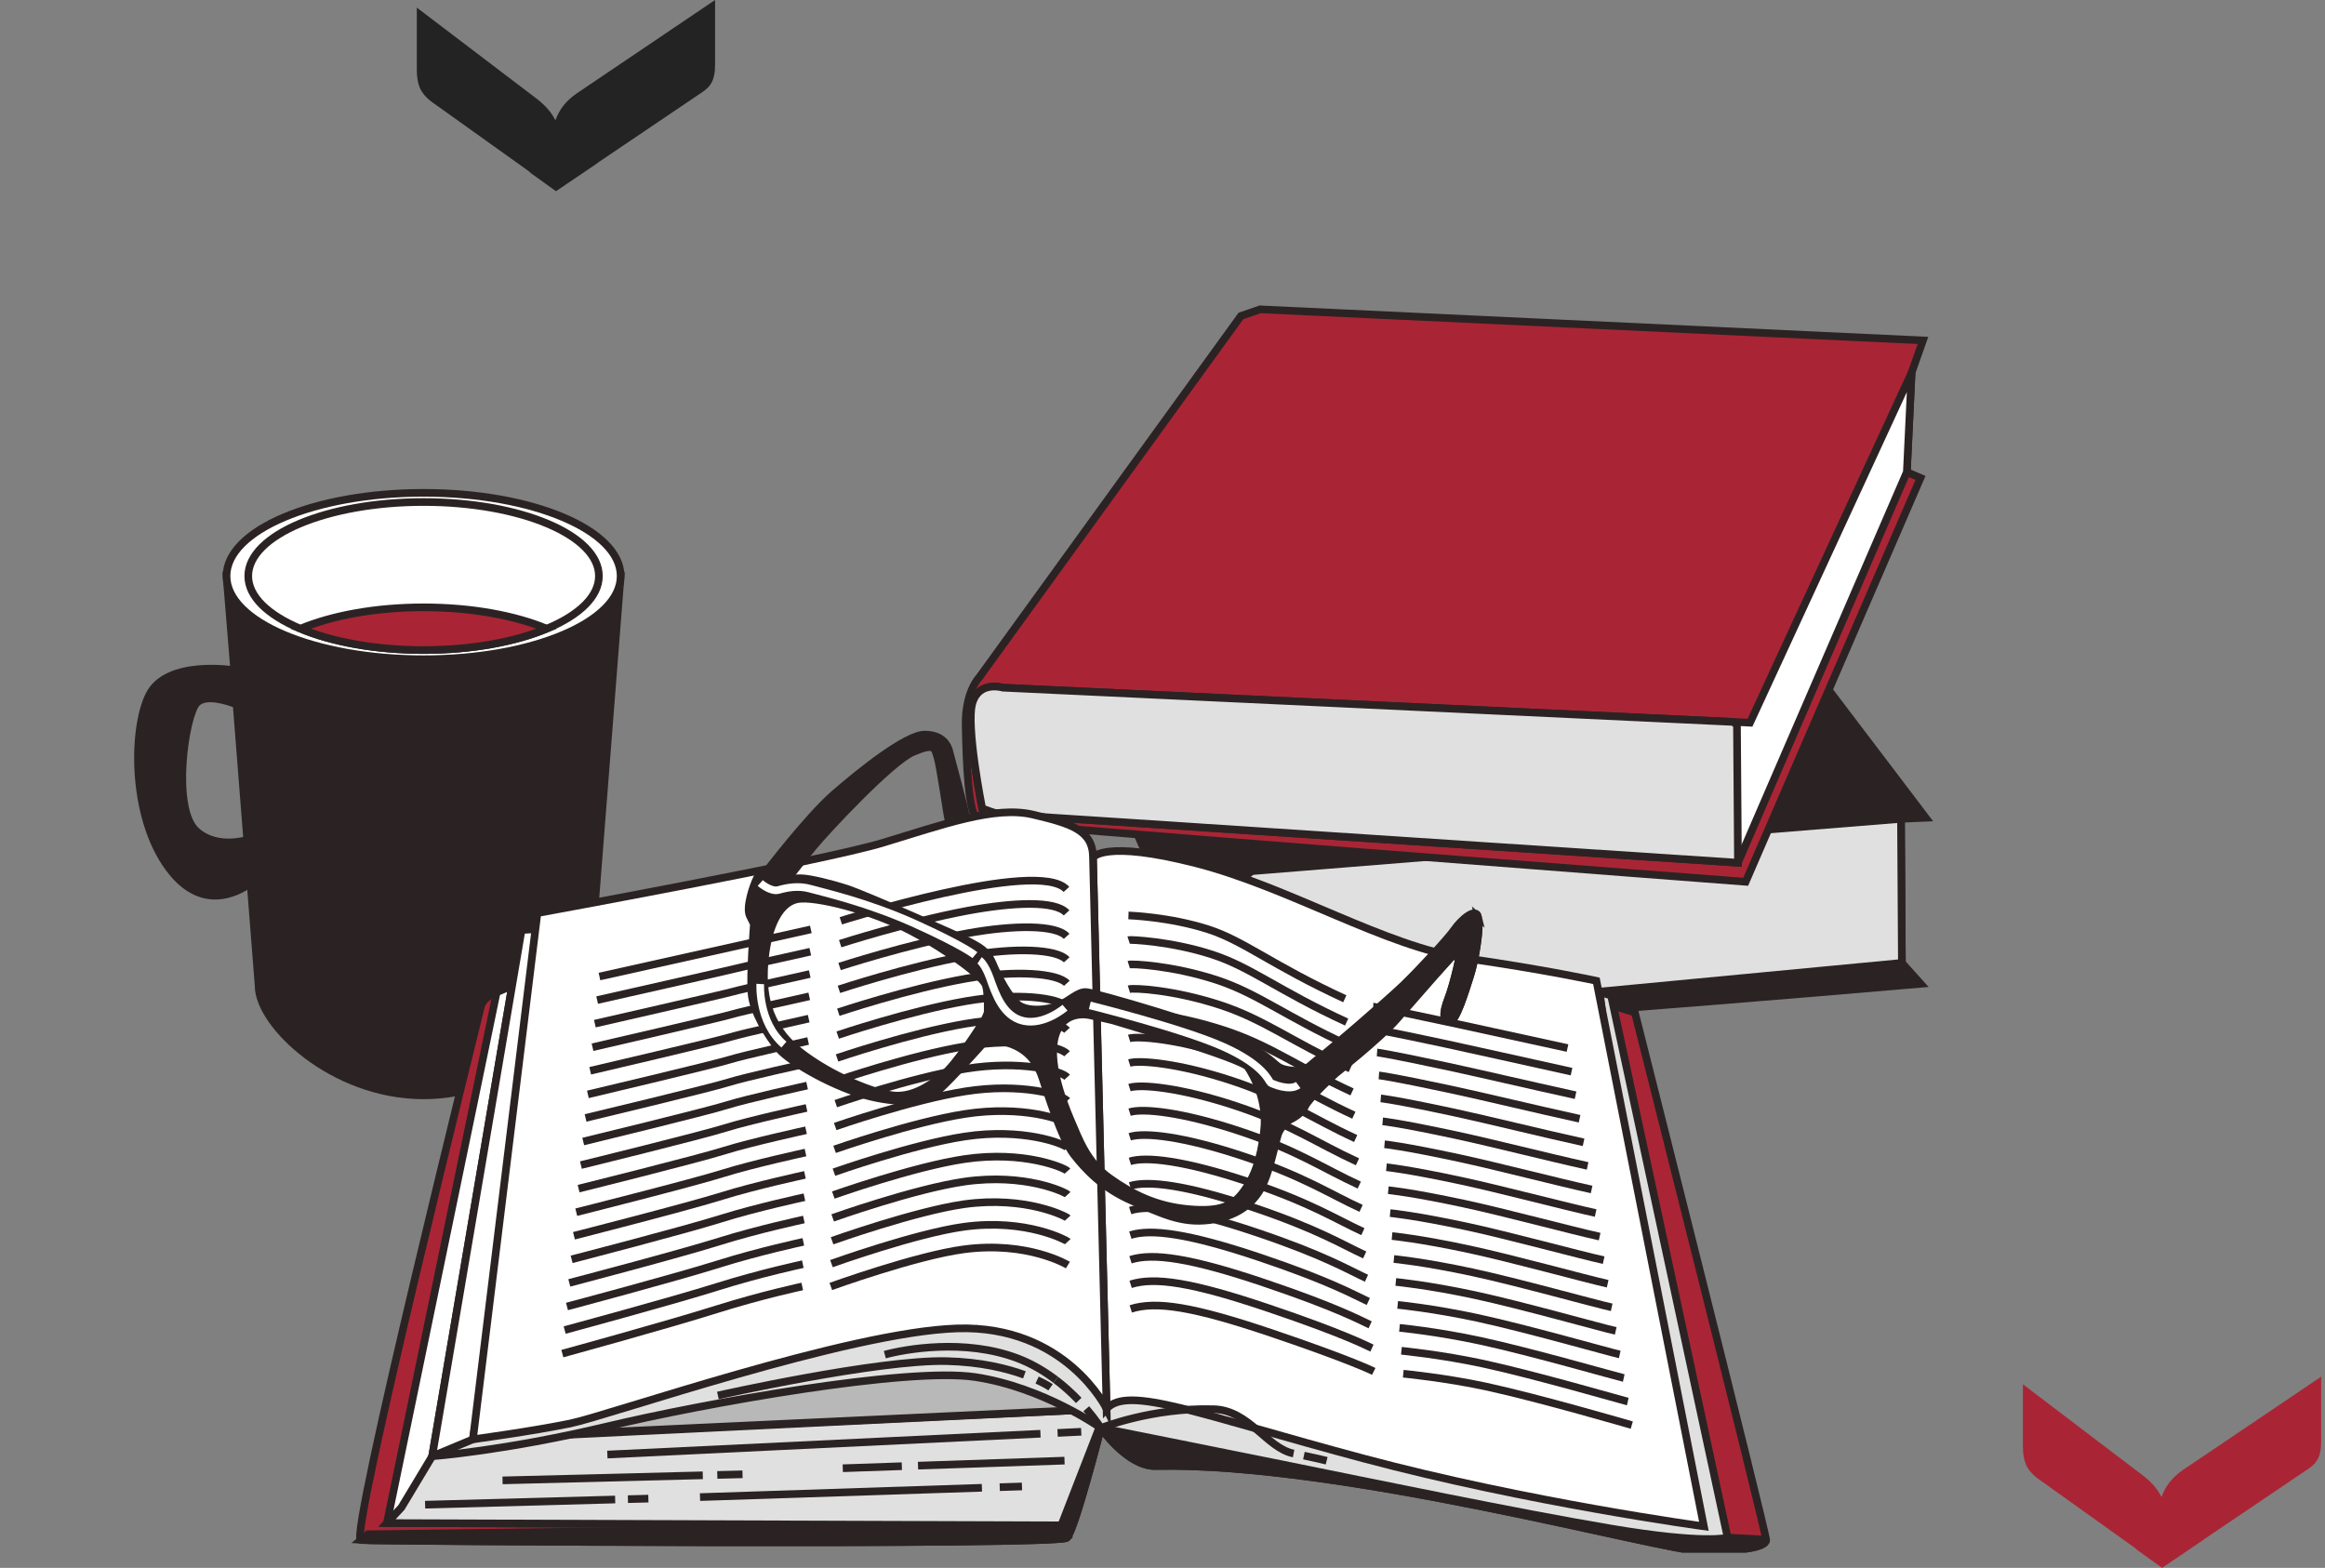 <svg width="304" height="205" viewBox="0 0 304 205" fill="none" xmlns="http://www.w3.org/2000/svg">
<rect x="0" y="0" width="304" height="205" fill="#808080" stroke="none"/>
<path d="M93.5 0V8.376C93.5 8.911 93.466 9.376 93.393 9.749C93.32 10.133 93.214 10.458 93.074 10.738C92.928 11.011 92.76 11.255 92.552 11.459C92.344 11.662 92.109 11.854 91.84 12.04L89.529 13.599L88.884 14.036L78.271 21.202C78.165 21.271 78.064 21.347 77.974 21.429L72.696 25L69.403 22.633C69.297 22.516 69.173 22.412 69.039 22.313L58.236 14.594L56.3 13.21C55.622 12.675 55.151 12.093 54.893 11.476C54.635 10.854 54.5 10.08 54.5 9.155V0.995L70.273 12.983C71.361 13.838 72.141 14.751 72.623 15.734C72.875 15.03 73.223 14.39 73.666 13.815C74.115 13.245 74.693 12.709 75.411 12.209L93.5 0Z" fill="#232323"/>
<path d="M303.5 180V188.376C303.5 188.911 303.466 189.376 303.393 189.749C303.321 190.133 303.214 190.458 303.074 190.738C302.928 191.011 302.76 191.255 302.552 191.459C302.345 191.662 302.109 191.854 301.84 192.04L299.529 193.599L298.884 194.036L288.271 201.202C288.165 201.272 288.064 201.347 287.974 201.429L282.696 205L279.403 202.633C279.297 202.516 279.173 202.412 279.039 202.313L268.236 194.594L266.301 193.21C265.622 192.674 265.151 192.093 264.893 191.476C264.635 190.854 264.5 190.08 264.5 189.155V180.995L280.273 192.983C281.361 193.838 282.141 194.751 282.623 195.734C282.875 195.03 283.223 194.39 283.666 193.815C284.115 193.245 284.693 192.709 285.411 192.209L303.5 180Z" fill="#A92535"/>
<g clip-path="url(#clip0_249_27291)">
<path d="M29.62 75.317L30.628 87.634C30.628 87.634 21.851 86.195 19.52 90.858C17.189 95.52 17.189 107.691 22.626 114.168C26.543 118.835 30.729 116.912 32.764 115.473L33.817 128.933C33.817 133.959 43.471 143.218 55.381 143.218C67.292 143.218 76.946 133.963 76.946 128.933L81.147 75.317H29.62ZM25.737 108.729C22.372 105.881 24.182 93.448 25.737 91.896C26.891 90.741 29.608 91.585 30.935 92.098L32.325 109.828C30.59 110.266 27.854 110.525 25.737 108.733V108.729Z" fill="#2B2323" stroke="#2B2323" stroke-miterlimit="10"/>
<path d="M55.385 86.195C69.615 86.195 81.151 81.325 81.151 75.317C81.151 69.309 69.615 64.439 55.385 64.439C41.155 64.439 29.62 69.309 29.62 75.317C29.62 81.325 41.155 86.195 55.385 86.195Z" fill="white" stroke="#2B2323" stroke-miterlimit="10"/>
<path d="M55.385 84.995C68.046 84.995 78.31 80.662 78.31 75.317C78.31 69.972 68.046 65.639 55.385 65.639C42.724 65.639 32.46 69.972 32.46 75.317C32.46 80.662 42.724 84.995 55.385 84.995Z" fill="white" stroke="#2B2323" stroke-miterlimit="10"/>
<path d="M39.277 82.203C43.419 83.931 49.108 84.995 55.385 84.995C61.662 84.995 67.351 83.927 71.493 82.203C67.351 80.475 61.662 79.41 55.385 79.41C49.108 79.41 43.419 80.478 39.277 82.203Z" fill="#A92535" stroke="#2B2323" stroke-miterlimit="10"/>
<path d="M146.514 103.954C146.514 103.954 158.769 133.064 161.719 134.604C164.668 136.145 251.132 128.637 251.132 128.637L248.677 125.904L248.561 107.065L251.791 106.923L218.763 63.412L144.123 68.862C144.123 68.862 140.121 71.64 139.585 74.035C139.049 76.434 139.169 80.058 139.169 80.058L146.511 103.947L146.514 103.954Z" fill="#2B2323" stroke="#2B2323" stroke-miterlimit="10"/>
<path d="M248.561 107.065L163.731 113.898C163.731 113.898 159.74 116.192 159.118 121.485C158.496 126.777 160.636 132.156 162.229 132.928C163.818 133.701 165.894 133.764 165.894 133.764L248.677 125.904L248.561 107.065Z" fill="#E0E0E0" stroke="#2B2323" stroke-miterlimit="10"/>
<path d="M162.251 41.316L128.038 88.564C128.038 88.564 126.176 90.4 126.262 94.902C126.352 99.404 126.58 106.747 127.918 107.264C129.26 107.777 228.252 115.293 228.252 115.293L251.109 62.49L249.325 61.725L249.948 48.726L251.432 44.51L164.762 40.446L162.251 41.316Z" fill="#A92535" stroke="#2B2323" stroke-miterlimit="10"/>
<path d="M131.115 89.909C131.115 89.909 128.02 88.95 127.139 91.926C126.262 94.902 128.42 105.69 128.42 105.69C128.42 105.69 130.268 106.458 131.119 106.485C131.97 106.511 227.24 112.8 227.24 112.8L249.325 61.726L249.947 48.727L228.818 94.494L131.115 89.909Z" fill="white" stroke="#2B2323" stroke-miterlimit="10"/>
<path d="M226.637 94.392L131.119 89.913C131.119 89.913 128.023 88.954 127.143 91.93C126.262 94.906 128.424 105.694 128.424 105.694C128.424 105.694 130.272 106.462 131.123 106.488C131.973 106.514 227.244 112.804 227.244 112.804L227.113 94.801L226.637 94.392Z" fill="#E0E0E0" stroke="#2B2323" stroke-miterlimit="10"/>
<path d="M143.947 186.714C143.947 186.714 147.448 191.763 151.105 191.68C175.488 191.137 217.537 202.809 222.417 202.809C227.296 202.809 230.924 202.378 230.924 201.34C230.924 200.301 213.763 132.382 213.763 132.382L210.36 131.347L222.049 197.64C222.049 197.64 207.55 195.567 178.254 190.687C148.958 185.803 150.161 181.68 146.612 182.418C143.063 183.157 143.947 186.71 143.947 186.71V186.714Z" fill="#A92535" stroke="#2B2323" stroke-miterlimit="10"/>
<path d="M225.895 201.047C220.865 200.751 211.08 198.202 186.941 193.247C162.802 188.292 144.685 185.286 144.685 185.286L144.176 187.029C145.012 188.127 147.998 191.752 151.105 191.684C175.488 191.141 217.537 202.813 222.417 202.813C227.296 202.813 230.924 202.378 230.924 201.343C230.924 201.257 228.402 201.194 225.895 201.047Z" fill="#2B2323" stroke="#2B2323" stroke-miterlimit="10"/>
<path d="M64.938 129.743C64.938 129.743 63.162 130.335 62.865 131.666C62.569 132.996 45.555 201.216 47.181 201.362C48.808 201.508 138.468 202.1 139.506 201.066C140.544 200.031 143.943 186.713 143.943 186.713L136.399 196.924L58.574 195.001L67.895 131.369L64.934 129.743H64.938Z" fill="#A92535" stroke="#2B2323" stroke-miterlimit="10"/>
<path d="M139.51 201.066C140.544 200.031 143.947 186.713 143.947 186.713L143.449 187.388L138.772 199.439L48.092 200.608L47.189 201.366C48.816 201.512 138.476 202.104 139.514 201.069L139.51 201.066Z" fill="#2B2323" stroke="#2B2323" stroke-miterlimit="10"/>
<path d="M67.011 128.855L64.938 129.743L50.588 199.143L138.768 199.439L144.686 184.199L61.831 188.194L69.525 128.705L67.011 128.855Z" fill="white" stroke="#2B2323" stroke-miterlimit="10"/>
<path d="M56.506 190.413L52.488 197.1L50.588 199.143L138.768 199.439L144.686 184.198L61.831 188.194L56.506 190.413Z" fill="#E0E0E0" stroke="#2B2323" stroke-miterlimit="10"/>
<path d="M144.686 184.198V170.584L73.52 178.426L68.195 187.748L144.686 184.198Z" fill="#B8B8B8" stroke="#2B2323" stroke-miterlimit="10"/>
<path d="M70.267 121.305L68.195 121.601L56.506 190.409C56.506 190.409 66.122 189.671 79.142 186.564C92.161 183.456 118.646 178.722 127.521 180.053C136.399 181.383 143.943 186.713 143.943 186.713C143.943 186.713 155.022 188.914 167.449 191.429C179.876 193.944 198.371 197.794 210.653 199.863C222.934 201.935 225.891 201.047 225.891 201.047L210.653 130.166L209.172 129.724L217.309 193.948C217.309 193.948 165.987 179.76 159.182 179.76C152.376 179.76 148.677 172.511 135.065 169.846C121.453 167.181 106.215 172.511 93.342 174.73C80.469 176.949 69.521 180.649 69.521 180.649L72.924 121.309H70.26L70.267 121.305Z" fill="#E0E0E0" stroke="#2B2323" stroke-miterlimit="10"/>
<path d="M61.831 188.194L56.506 190.413L68.195 121.601L72.928 121.305L61.831 188.194Z" fill="white" stroke="#2B2323" stroke-miterlimit="10"/>
<path d="M142.913 112.133C142.913 112.133 144.243 109.764 156.378 112.871C168.51 115.979 181.215 123.802 191.573 125.282C201.928 126.763 208.734 128.243 208.734 128.243L222.788 199.57C222.788 199.57 199.856 196.463 178.254 190.69C156.652 184.918 147.496 181.091 144.686 184.198L142.909 112.133H142.913Z" fill="white" stroke="#2B2323" stroke-miterlimit="10"/>
<path d="M179.562 131.617C179.562 131.617 180.308 131.617 204.956 137.034" stroke="#2B2323" stroke-miterlimit="10"/>
<path d="M179.805 134.62C179.805 134.62 180.495 134.653 188.999 136.475C192.911 137.315 198.574 138.6 205.481 140.118" stroke="#2B2323" stroke-miterlimit="10"/>
<path d="M180.053 137.618C180.053 137.618 181.065 137.686 189.358 139.462C193.473 140.347 199.567 141.783 206.009 143.199" stroke="#2B2323" stroke-miterlimit="10"/>
<path d="M180.296 140.617C180.296 140.617 181.634 140.718 189.711 142.45C194.024 143.375 200.549 144.965 206.534 146.277" stroke="#2B2323" stroke-miterlimit="10"/>
<path d="M180.54 143.619C180.54 143.619 182.2 143.754 190.063 145.441C194.575 146.412 201.534 148.151 207.055 149.362" stroke="#2B2323" stroke-miterlimit="10"/>
<path d="M180.787 146.618C180.787 146.618 182.77 146.787 190.419 148.429C195.134 149.441 202.52 151.33 207.583 152.443" stroke="#2B2323" stroke-miterlimit="10"/>
<path d="M181.031 149.617C181.031 149.617 183.336 149.819 190.771 151.416C195.684 152.473 203.506 154.512 208.108 155.524" stroke="#2B2323" stroke-miterlimit="10"/>
<path d="M181.278 152.619C181.278 152.619 183.905 152.855 191.127 154.403C196.239 155.505 204.492 157.694 208.633 158.605" stroke="#2B2323" stroke-miterlimit="10"/>
<path d="M181.522 155.618C181.522 155.618 184.471 155.884 191.479 157.391C196.79 158.534 205.477 160.877 209.157 161.686" stroke="#2B2323" stroke-miterlimit="10"/>
<path d="M181.765 158.616C181.765 158.616 185.041 158.916 191.832 160.378C197.345 161.566 206.459 164.059 209.682 164.767" stroke="#2B2323" stroke-miterlimit="10"/>
<path d="M182.013 161.615C182.013 161.615 185.611 161.949 192.188 163.366C197.899 164.599 207.445 167.241 210.207 167.849" stroke="#2B2323" stroke-miterlimit="10"/>
<path d="M182.256 164.618C182.256 164.618 186.176 164.985 192.54 166.357C198.45 167.631 208.43 170.428 210.731 170.934" stroke="#2B2323" stroke-miterlimit="10"/>
<path d="M182.504 167.616C182.504 167.616 186.746 168.017 192.896 169.344C199.005 170.664 209.416 173.61 211.26 174.015" stroke="#2B2323" stroke-miterlimit="10"/>
<path d="M182.747 170.615C182.747 170.615 187.312 171.05 193.252 172.331C199.563 173.696 210.405 176.792 211.785 177.096" stroke="#2B2323" stroke-miterlimit="10"/>
<path d="M182.991 173.617C182.991 173.617 187.878 174.086 193.604 175.323C200.114 176.728 211.387 179.974 212.309 180.177" stroke="#2B2323" stroke-miterlimit="10"/>
<path d="M183.238 176.616C183.238 176.616 188.451 177.118 193.96 178.31C200.669 179.761 212.377 183.157 212.834 183.258" stroke="#2B2323" stroke-miterlimit="10"/>
<path d="M183.482 179.614C183.482 179.614 189.017 180.15 194.313 181.294C201.224 182.789 213.359 186.335 213.359 186.335" stroke="#2B2323" stroke-miterlimit="10"/>
<path d="M147.549 119.697C147.549 119.697 152.901 119.87 157.986 121.511C162.675 123.026 166.306 126.201 175.837 130.59" stroke="#2B2323" stroke-miterlimit="10"/>
<path d="M176.076 133.637C167.142 129.526 163.548 126.452 158.507 124.814C153.095 123.056 147.777 122.846 147.568 122.913" stroke="#2B2323" stroke-miterlimit="10"/>
<path d="M176.313 136.681C167.974 132.843 164.417 129.874 159.028 128.112C153.29 126.242 148.002 125.994 147.586 126.126" stroke="#2B2323" stroke-miterlimit="10"/>
<path d="M176.549 139.724C168.806 136.16 165.287 133.292 159.549 131.411C153.485 129.424 148.231 129.143 147.609 129.338" stroke="#2B2323" stroke-miterlimit="10"/>
<path d="M176.785 142.772C169.638 139.481 166.156 136.718 160.07 134.717C153.684 132.614 148.459 132.295 147.627 132.562" stroke="#2B2323" stroke-miterlimit="10"/>
<path d="M177.021 145.816C170.47 142.798 167.026 140.141 160.587 138.015C153.875 135.8 148.684 135.444 147.643 135.774" stroke="#2B2323" stroke-miterlimit="10"/>
<path d="M177.257 148.863C171.302 146.119 167.895 143.566 161.108 141.317C154.07 138.986 148.909 138.592 147.661 138.99" stroke="#2B2323" stroke-miterlimit="10"/>
<path d="M177.493 151.907C172.134 149.44 168.765 146.989 161.629 144.616C154.265 142.168 149.138 141.741 147.684 142.206" stroke="#2B2323" stroke-miterlimit="10"/>
<path d="M177.729 154.95C172.962 152.758 169.634 150.411 162.146 147.915C154.46 145.355 149.363 144.89 147.699 145.418" stroke="#2B2323" stroke-miterlimit="10"/>
<path d="M177.965 157.997C173.794 156.078 170.504 153.837 162.667 151.217C154.655 148.54 149.591 148.038 147.718 148.634" stroke="#2B2323" stroke-miterlimit="10"/>
<path d="M178.201 161.041C174.626 159.396 171.373 157.259 163.188 154.515C154.849 151.727 149.82 151.187 147.74 151.85" stroke="#2B2323" stroke-miterlimit="10"/>
<path d="M178.437 164.085C175.458 162.713 172.246 160.682 163.705 157.814C155.044 154.909 150.041 154.336 147.755 155.063" stroke="#2B2323" stroke-miterlimit="10"/>
<path d="M178.674 167.133C176.29 166.034 173.116 164.108 164.226 161.117C155.239 158.095 150.27 157.484 147.774 158.279" stroke="#2B2323" stroke-miterlimit="10"/>
<path d="M178.91 170.176C177.122 169.355 173.985 167.53 164.747 164.418C155.434 161.285 150.498 160.636 147.792 161.495" stroke="#2B2323" stroke-miterlimit="10"/>
<path d="M179.15 173.223C177.958 172.676 174.858 170.955 165.268 167.721C155.633 164.471 150.727 163.785 147.815 164.715" stroke="#2B2323" stroke-miterlimit="10"/>
<path d="M179.386 176.267C178.79 175.994 175.728 174.374 165.789 171.02C155.828 167.654 150.956 166.934 147.834 167.927" stroke="#2B2323" stroke-miterlimit="10"/>
<path d="M179.622 179.311C179.622 179.311 176.597 177.796 166.31 174.318C156.022 170.84 151.18 170.082 147.852 171.139" stroke="#2B2323" stroke-miterlimit="10"/>
<path d="M142.913 112.133L144.689 184.198C144.689 184.198 139.364 173.25 125.16 173.692C110.956 174.134 79.592 185.087 74.558 186.121C69.529 187.156 61.835 188.194 61.835 188.194L70.267 119.386C70.267 119.386 107.553 112.579 115.393 110.21C123.234 107.841 130.04 105.326 135.073 106.511C140.102 107.695 142.913 108.583 142.913 112.133Z" fill="white" stroke="#2B2323" stroke-miterlimit="10"/>
<path d="M78.381 127.681L106.02 121.519" stroke="#2B2323" stroke-miterlimit="10"/>
<path d="M78.078 130.762C78.078 130.762 95.624 126.804 96.033 126.677C96.408 126.557 105.949 124.435 105.949 124.435" stroke="#2B2323" stroke-miterlimit="10"/>
<path d="M77.778 133.843C77.778 133.843 95.062 129.9 95.879 129.645C96.629 129.409 105.878 127.355 105.878 127.355" stroke="#2B2323" stroke-miterlimit="10"/>
<path d="M77.474 136.925C77.474 136.925 94.5 132.997 95.725 132.614C96.853 132.262 105.811 130.271 105.811 130.271" stroke="#2B2323" stroke-miterlimit="10"/>
<path d="M77.171 140.006C77.171 140.006 93.934 136.092 95.568 135.579C97.071 135.107 105.739 133.188 105.739 133.188" stroke="#2B2323" stroke-miterlimit="10"/>
<path d="M76.867 143.091C76.867 143.091 93.368 139.192 95.411 138.551C97.288 137.963 105.668 136.111 105.668 136.111" stroke="#2B2323" stroke-miterlimit="10"/>
<path d="M76.564 146.172C76.564 146.172 92.806 142.289 95.257 141.52C97.509 140.812 105.601 139.031 105.601 139.031" stroke="#2B2323" stroke-miterlimit="10"/>
<path d="M76.26 149.253C76.26 149.253 92.24 145.385 95.1 144.485C97.731 143.661 105.53 141.944 105.53 141.944" stroke="#2B2323" stroke-miterlimit="10"/>
<path d="M75.956 152.334C75.956 152.334 91.674 148.481 94.942 147.454C97.948 146.509 105.458 144.864 105.458 144.864" stroke="#2B2323" stroke-miterlimit="10"/>
<path d="M75.653 155.415C75.653 155.415 91.112 151.577 94.789 150.423C98.169 149.362 105.391 147.784 105.391 147.784" stroke="#2B2323" stroke-miterlimit="10"/>
<path d="M75.349 158.496C75.349 158.496 90.546 154.673 94.631 153.387C98.386 152.206 105.32 150.696 105.32 150.696" stroke="#2B2323" stroke-miterlimit="10"/>
<path d="M75.046 161.577C75.046 161.577 89.98 157.769 94.474 156.356C98.604 155.059 105.248 153.616 105.248 153.616" stroke="#2B2323" stroke-miterlimit="10"/>
<path d="M74.742 164.659C74.742 164.659 89.418 160.865 94.32 159.325C98.829 157.908 105.181 156.536 105.181 156.536" stroke="#2B2323" stroke-miterlimit="10"/>
<path d="M74.439 167.74C74.439 167.74 88.852 163.961 94.163 162.29C99.046 160.757 105.11 159.452 105.11 159.452" stroke="#2B2323" stroke-miterlimit="10"/>
<path d="M74.135 170.825C74.135 170.825 88.29 167.061 94.005 165.262C99.263 163.609 105.039 162.372 105.039 162.372" stroke="#2B2323" stroke-miterlimit="10"/>
<path d="M73.831 173.906C73.831 173.906 87.724 170.157 93.852 168.231C99.484 166.461 104.971 165.292 104.971 165.292" stroke="#2B2323" stroke-miterlimit="10"/>
<path d="M73.528 176.987C73.528 176.987 87.158 173.253 93.694 171.195C99.702 169.306 104.896 168.208 104.896 168.208" stroke="#2B2323" stroke-miterlimit="10"/>
<path d="M109.94 120.398C109.94 120.398 135.71 112.182 139.442 116.29" stroke="#2B2323" stroke-miterlimit="10"/>
<path d="M109.858 123.386C109.858 123.386 118.602 120.567 126.472 119.086C132.476 117.969 137.973 117.73 139.454 119.36" stroke="#2B2323" stroke-miterlimit="10"/>
<path d="M109.776 126.373C109.776 126.373 118.68 123.476 126.442 122.036C132.603 120.919 138.086 120.908 139.465 122.43" stroke="#2B2323" stroke-miterlimit="10"/>
<path d="M109.693 129.36C109.693 129.36 118.751 126.362 126.408 124.986C132.727 123.85 138.194 124.086 139.476 125.496" stroke="#2B2323" stroke-miterlimit="10"/>
<path d="M109.615 132.351C109.615 132.351 118.83 129.266 126.378 127.94C132.858 126.8 138.307 127.265 139.491 128.569" stroke="#2B2323" stroke-miterlimit="10"/>
<path d="M109.532 135.339C109.532 135.339 118.905 132.172 126.348 130.89C132.985 129.747 138.416 130.444 139.502 131.64" stroke="#2B2323" stroke-miterlimit="10"/>
<path d="M109.449 138.327C109.449 138.327 118.98 135.077 126.314 133.84C133.113 132.693 138.524 133.622 139.514 134.706" stroke="#2B2323" stroke-miterlimit="10"/>
<path d="M109.367 141.314C109.367 141.314 119.059 137.981 126.281 136.793C133.24 135.646 138.633 136.801 139.521 137.779" stroke="#2B2323" stroke-miterlimit="10"/>
<path d="M109.285 144.301C109.285 144.301 119.134 140.89 126.251 139.743C133.367 138.593 138.745 139.98 139.536 140.849" stroke="#2B2323" stroke-miterlimit="10"/>
<path d="M109.206 147.292C109.206 147.292 119.212 143.803 126.221 142.697C133.499 141.546 138.858 143.162 139.548 143.919" stroke="#2B2323" stroke-miterlimit="10"/>
<path d="M109.124 150.28C109.124 150.28 119.291 146.711 126.191 145.647C133.63 144.5 138.97 146.337 139.562 146.989" stroke="#2B2323" stroke-miterlimit="10"/>
<path d="M109.041 153.267C109.041 153.267 119.366 149.62 126.157 148.597C133.757 147.45 139.079 149.515 139.57 150.059" stroke="#2B2323" stroke-miterlimit="10"/>
<path d="M108.958 156.255C108.958 156.255 119.445 152.533 126.123 151.547C133.881 150.403 139.188 152.69 139.581 153.125" stroke="#2B2323" stroke-miterlimit="10"/>
<path d="M108.876 159.242C108.876 159.242 119.52 155.445 126.093 154.497C134.012 153.357 139.3 155.869 139.596 156.195" stroke="#2B2323" stroke-miterlimit="10"/>
<path d="M108.797 162.233C108.797 162.233 119.602 158.372 126.063 157.45C134.147 156.33 139.409 159.051 139.607 159.268" stroke="#2B2323" stroke-miterlimit="10"/>
<path d="M108.715 165.221C108.715 165.221 119.677 161.277 126.03 160.4C134.271 159.28 139.518 162.226 139.619 162.335" stroke="#2B2323" stroke-miterlimit="10"/>
<path d="M108.633 168.208C108.633 168.208 119.756 164.186 125.999 163.354C134.402 162.233 139.63 165.408 139.63 165.408" stroke="#2B2323" stroke-miterlimit="10"/>
<path d="M170.489 190.323C172.321 190.706 173.464 190.994 173.464 190.994" stroke="#2B2323" stroke-miterlimit="10"/>
<path d="M142.036 184.191C143.284 185.642 143.947 186.714 143.947 186.714C143.947 186.714 150.629 184.015 158.709 184.255C163.349 184.39 165.631 189.356 169.143 190.05" stroke="#2B2323" stroke-miterlimit="10"/>
<path d="M138.037 180.409C139.206 181.293 140.215 182.234 141.05 183.107" stroke="#2B2323" stroke-miterlimit="10"/>
<path d="M115.693 177.122C118.309 176.409 126.149 174.981 133.041 177.598C134.93 178.314 136.602 179.322 138.037 180.409" stroke="#2B2323" stroke-miterlimit="10"/>
<path d="M133.941 179.76C131.67 178.932 128.278 178.077 123.788 177.968C114.812 177.755 93.867 182.459 93.867 182.459" stroke="#2B2323" stroke-miterlimit="10"/>
<path d="M137.362 181.391C137.362 181.391 136.774 180.978 135.605 180.442" stroke="#2B2323" stroke-miterlimit="10"/>
<path d="M136.043 187.463L79.412 190.185" stroke="#2B2323" stroke-miterlimit="10"/>
<path d="M141.373 187.205L138.281 187.355" stroke="#2B2323" stroke-miterlimit="10"/>
<path d="M93.788 192.85L97.086 192.767" stroke="#2B2323" stroke-miterlimit="10"/>
<path d="M65.71 193.562L91.891 192.898" stroke="#2B2323" stroke-miterlimit="10"/>
<path d="M130.718 194.45L133.626 194.356" stroke="#2B2323" stroke-miterlimit="10"/>
<path d="M91.528 195.747L128.387 194.529" stroke="#2B2323" stroke-miterlimit="10"/>
<path d="M117.919 191.707L110.195 191.973" stroke="#2B2323" stroke-miterlimit="10"/>
<path d="M139.188 190.979L120.033 191.635" stroke="#2B2323" stroke-miterlimit="10"/>
<path d="M82.103 196.017L84.775 195.946" stroke="#2B2323" stroke-miterlimit="10"/>
<path d="M55.584 196.74L80.435 196.062" stroke="#2B2323" stroke-miterlimit="10"/>
<path d="M100.084 114.093C100.084 114.093 105.593 106.848 109.064 103.827C112.534 100.809 118.497 96.053 120.91 96.053C123.324 96.053 123.927 97.563 124.081 98.092C124.231 98.62 126.269 106.244 126.269 106.619C126.269 106.994 124.156 107.601 124.006 107.148C123.856 106.694 122.949 100.202 122.57 98.995C122.192 97.788 122.267 97.11 119.4 98.317C116.533 99.524 108.082 108.583 106.343 110.694C104.608 112.808 102.947 114.997 102.947 114.997C102.947 114.997 100.909 114.09 100.08 114.09L100.084 114.093Z" fill="#2B2323" stroke="#2B2323" stroke-miterlimit="10"/>
<path d="M193.338 121.482C193.162 121.227 192.926 120.931 192.757 120.889C192.491 120.822 190.722 123.828 190.288 124.574C190.79 124.027 191.097 123.708 191.097 123.761C191.097 123.985 190.19 128.438 189.362 130.552C188.53 132.667 188.759 133.649 189.587 133.57C190.415 133.491 191.551 129.72 192.229 127.606C192.731 126.047 193.23 123.341 193.338 121.482Z" fill="white" stroke="#2B2323" stroke-miterlimit="10"/>
<path d="M193.286 119.907C192.982 118.55 191.022 120.286 190.19 121.493C189.362 122.7 185.588 126.778 183.474 128.813C181.361 130.852 173.438 137.644 172.606 138.248C171.778 138.851 170.796 139.908 170.193 139.983C169.589 140.058 168.004 139.983 167.251 139.529C166.497 139.076 166.119 138.248 162.495 136.283C158.871 134.319 143.175 129.791 142.043 129.716C140.912 129.641 140.005 130.773 138.419 131.452C136.834 132.13 134.192 132.284 133.06 131.302C131.928 130.32 130.568 127.831 129.815 126.017C129.061 124.206 127.851 123.753 126.798 123.149C125.741 122.546 113.062 116.961 110.724 116.204C108.385 115.45 106.047 114.922 104.99 114.847C103.933 114.772 102.951 114.997 102.951 114.997C102.951 114.997 102.801 115.222 102.198 114.772C101.594 114.318 99.631 113.49 99.027 114.697C98.424 115.904 97.517 118.696 98.045 119.753L98.574 120.81C98.574 120.81 98.045 127.602 98.27 129.945C98.495 132.284 100.309 135.305 101.816 137.116C103.326 138.926 109.363 142.322 113.816 143.379C118.268 144.436 120.985 143.833 122.192 143C123.399 142.168 127.098 138.019 128.005 137.037C128.911 136.055 128.833 135.451 131.778 136.358C134.72 137.266 135.777 139.376 136.306 140.961C136.834 142.547 138.794 148.885 140.379 150.924C141.965 152.963 144.228 155.377 148.077 157.038C151.926 158.698 154.493 159.98 158.114 159.531C161.738 159.077 163.698 157.417 164.83 155.456C165.961 153.492 166.715 149.568 167.093 148.361C167.472 147.154 168.678 146.396 168.678 146.396C168.678 146.396 170.189 145.718 170.642 144.661C171.096 143.604 174.641 140.358 174.641 140.358C174.641 140.358 180.375 135.83 182.564 133.337C184.752 130.848 191.09 123.524 191.09 123.753C191.09 123.981 190.183 128.431 189.355 130.545C188.523 132.659 188.751 133.641 189.579 133.562C190.408 133.483 191.543 129.713 192.222 127.599C192.9 125.485 193.578 121.26 193.278 119.9L193.286 119.907ZM129.14 132.363C129.14 132.363 128.99 132.966 128.537 133.645C128.083 134.323 125.066 139.155 123.177 140.665C121.292 142.176 119.104 143.458 116.84 143.233C114.576 143.008 108.764 140.819 104.465 137.419C100.163 134.023 99.559 129.57 100.013 125.267C100.466 120.964 101.977 118.022 104.24 117.568C106.504 117.115 113.977 119.004 119.107 121.717C124.238 124.435 128.615 127.756 128.919 128.888C129.223 130.02 129.144 132.359 129.144 132.359L129.14 132.363ZM165.287 147.836C164.833 151.76 163.93 154.024 162.57 155.835C161.209 157.645 159.628 158.477 155.4 158.099C151.173 157.72 148.006 156.135 145.06 154.024C142.118 151.91 141.137 149.118 140.005 146.475C138.873 143.833 136.909 138.551 138.041 135.23C139.173 131.909 142.493 132.738 142.493 132.738C142.493 132.738 145.285 133.341 145.51 133.416C145.735 133.491 162.416 138.398 163.169 139.529C163.923 140.661 165.736 143.908 165.283 147.832L165.287 147.836Z" fill="#2B2323" stroke="#2B2323" stroke-miterlimit="10"/>
<path d="M128.083 125.567C128.083 125.567 128.762 126.02 129.44 127.906C130.118 129.791 131.1 132.887 133.817 133.491C136.534 134.094 139.251 131.755 139.251 131.755" stroke="white" stroke-miterlimit="10"/>
<path d="M142.497 131.452C142.497 131.452 154.647 134.47 160.006 136.887C165.365 139.301 165.894 141.415 166.119 141.565C166.344 141.715 168.611 142.697 169.743 141.869" stroke="white" stroke-miterlimit="10"/>
<path d="M99.406 115.454C99.406 115.454 100.762 116.661 101.819 116.361C102.876 116.058 104.386 115.758 105.968 116.211C107.553 116.665 113.362 117.947 119.703 120.814C126.041 123.682 127.476 124.889 127.476 124.889" stroke="white" stroke-miterlimit="10"/>
<path d="M99.406 128.659C99.406 128.659 99.102 133.641 102.501 136.583" stroke="white" stroke-miterlimit="10"/>
</g>
<defs>
<clipPath id="clip0_249_27291">
<rect width="270" height="168" fill="white" transform="translate(0.5 35)"/>
</clipPath>
</defs>
</svg>
